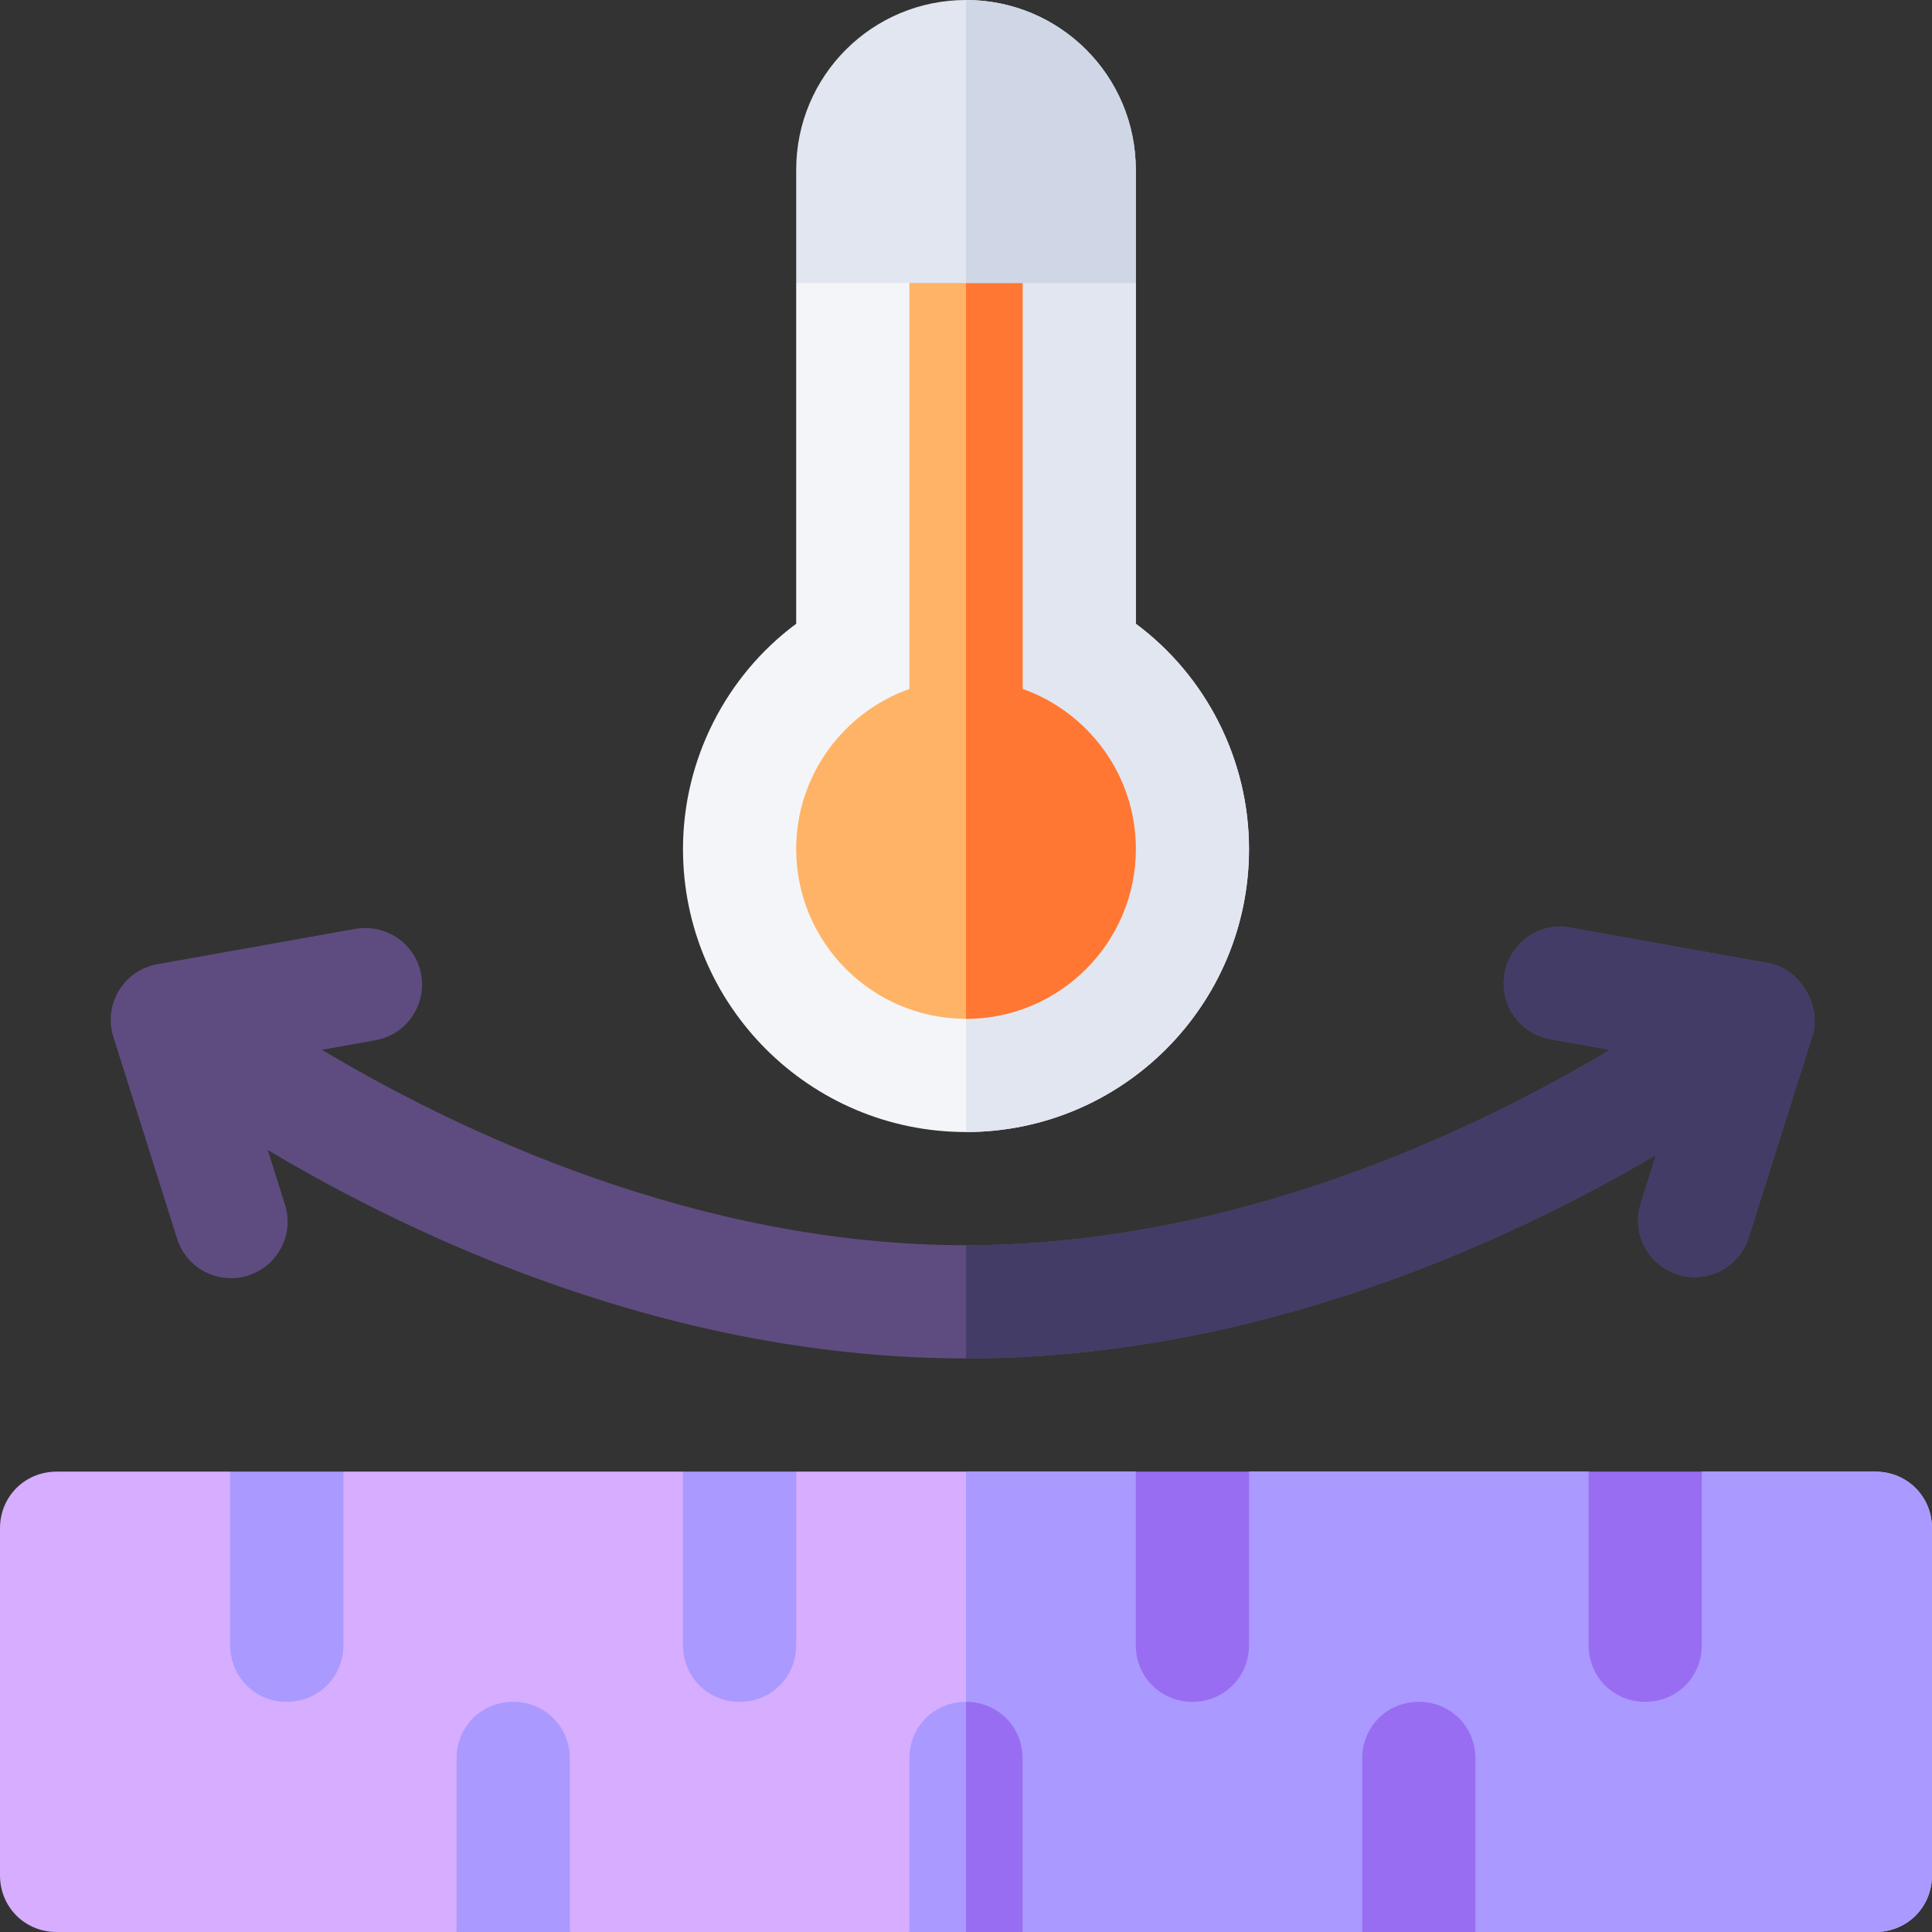 <svg id="Capa_1" enable-background="new 0 0 512 512" height="512" viewBox="0 0 512 512" width="512" xmlns="http://www.w3.org/2000/svg"><rect x="0" y="0" width="512" height="512" fill="#333333" stroke="none"/><g><g id="Insulated_Fabric_2_"><path d="m331 225c0 41.4-33.6 75-75 75s-75-33.6-75-75c0-23.701 11.4-45.901 30-59.7v-90.3l45-37.5 45 37.5v90.3c18.6 13.799 30 35.999 30 59.7z" fill="#f3f5f9"/><path d="m331 225c0-23.701-11.4-45.901-30-59.7v-90.3l-45-37.5v262.5c41.4 0 75-33.6 75-75z" fill="#e1e6f0"/><path d="m468.637 255.234-52.5-9.375c-8.174-1.567-15.967 3.955-17.402 12.129-1.45 8.159 3.97 15.952 12.129 17.402l15.818 2.823c-35.539 21.232-99.033 51.787-170.682 51.787-71.651 0-135.146-30.558-170.685-51.788l14.167-2.529c8.159-1.45 13.579-9.243 12.129-17.402-1.436-8.159-9.229-13.491-17.402-12.129l-52.5 9.375c-8.874 1.591-14.403 10.616-11.66 19.277l16.875 53.438c2.538 8.097 11.188 12.251 18.809 9.785 7.91-2.49 12.29-10.913 9.785-18.809l-4.567-14.462c38.746 23.124 106.577 55.244 185.049 55.244 77.012 0 143.806-30.947 182.895-53.956l-4.067 12.881c-2.505 7.896 1.875 16.318 9.785 18.809 7.621 2.466 16.271-1.69 18.809-9.785l16.875-53.438c2.52-7.905-3.183-17.764-11.66-19.277z" fill="#5e4c80"/></g><g><path d="m497 390h-46s-6.599 30-15 30-15-30-15-30h-90s-6.599 30-15 30-15-30-15-30h-90s-6.599 30-15 30-15-30-15-30h-90s-6.599 30-15 30-15-30-15-30h-46c-8.401 0-15 6.599-15 15v92c0 8.399 6.599 15 15 15h106s6.599-30 15-30 15 30 15 30h90s6.599-30 15-30 15 30 15 30h90s6.599-30 15-30 15 30 15 30h106c8.401 0 15-6.601 15-15v-92c0-8.401-6.599-15-15-15z" fill="#d6adff"/></g><path d="m271 512h90s6.599-30 15-30 15 30 15 30h106c8.401 0 15-6.601 15-15v-92c0-8.401-6.599-15-15-15h-46s-6.599 30-15 30-15-30-15-30h-90s-6.599 30-15 30-15-30-15-30h-45v92c8.401 0 15 30 15 30z" fill="#a9f"/><g><path d="m91 390v46c0 8.399-6.599 15-15 15s-15-6.601-15-15v-46z" fill="#a9f"/></g><g><path d="m211 390v46c0 8.399-6.599 15-15 15s-15-6.601-15-15v-46z" fill="#a9f"/></g><g><path d="m331 390v46c0 8.399-6.599 15-15 15s-15-6.601-15-15v-46z" fill="#996df2"/></g><g><path d="m451 390v46c0 8.399-6.599 15-15 15s-15-6.601-15-15v-46z" fill="#996df2"/></g><g><path d="m391 466v46h-30v-46c0-8.401 6.599-15 15-15s15 6.599 15 15z" fill="#996df2"/></g><g><path d="m271 466v46h-30v-46c0-8.401 6.599-15 15-15s15 6.599 15 15z" fill="#a9f"/></g><g><path d="m151 466v46h-30v-46c0-8.401 6.599-15 15-15s15 6.599 15 15z" fill="#a9f"/></g><path d="m438.895 306.044-4.067 12.881c-2.505 7.896 1.875 16.318 9.785 18.809 7.621 2.465 16.271-1.69 18.809-9.785l16.875-53.438c2.52-7.906-3.182-17.765-11.66-19.277l-52.5-9.375c-8.174-1.567-15.967 3.955-17.402 12.129-1.45 8.159 3.97 15.952 12.129 17.402l15.818 2.823c-35.539 21.232-99.033 51.787-170.682 51.787v30c77.012 0 143.806-30.947 182.895-53.956z" fill="#433c66"/><path d="m271 512v-46c0-8.401-6.599-15-15-15v61z" fill="#996df2"/></g><path d="m271 182.58v-123.58h-30v123.58c-17.459 6.192-30 22.864-30 42.42 0 24.814 20.186 45 45 45s45-20.186 45-45c0-19.556-12.541-36.229-30-42.42z" fill="#ffb366"/><path d="m271 182.58v-123.58h-15v211c24.814 0 45-20.186 45-45 0-19.556-12.541-36.229-30-42.42z" fill="#f73"/><g><path d="m301 45v30h-90v-30c0-24.901 20.099-45 45-45s45 20.099 45 45z" fill="#e1e6f0"/></g><path d="m301 75v-30c0-24.901-20.099-45-45-45v75z" fill="#cfd7e6"/></svg>